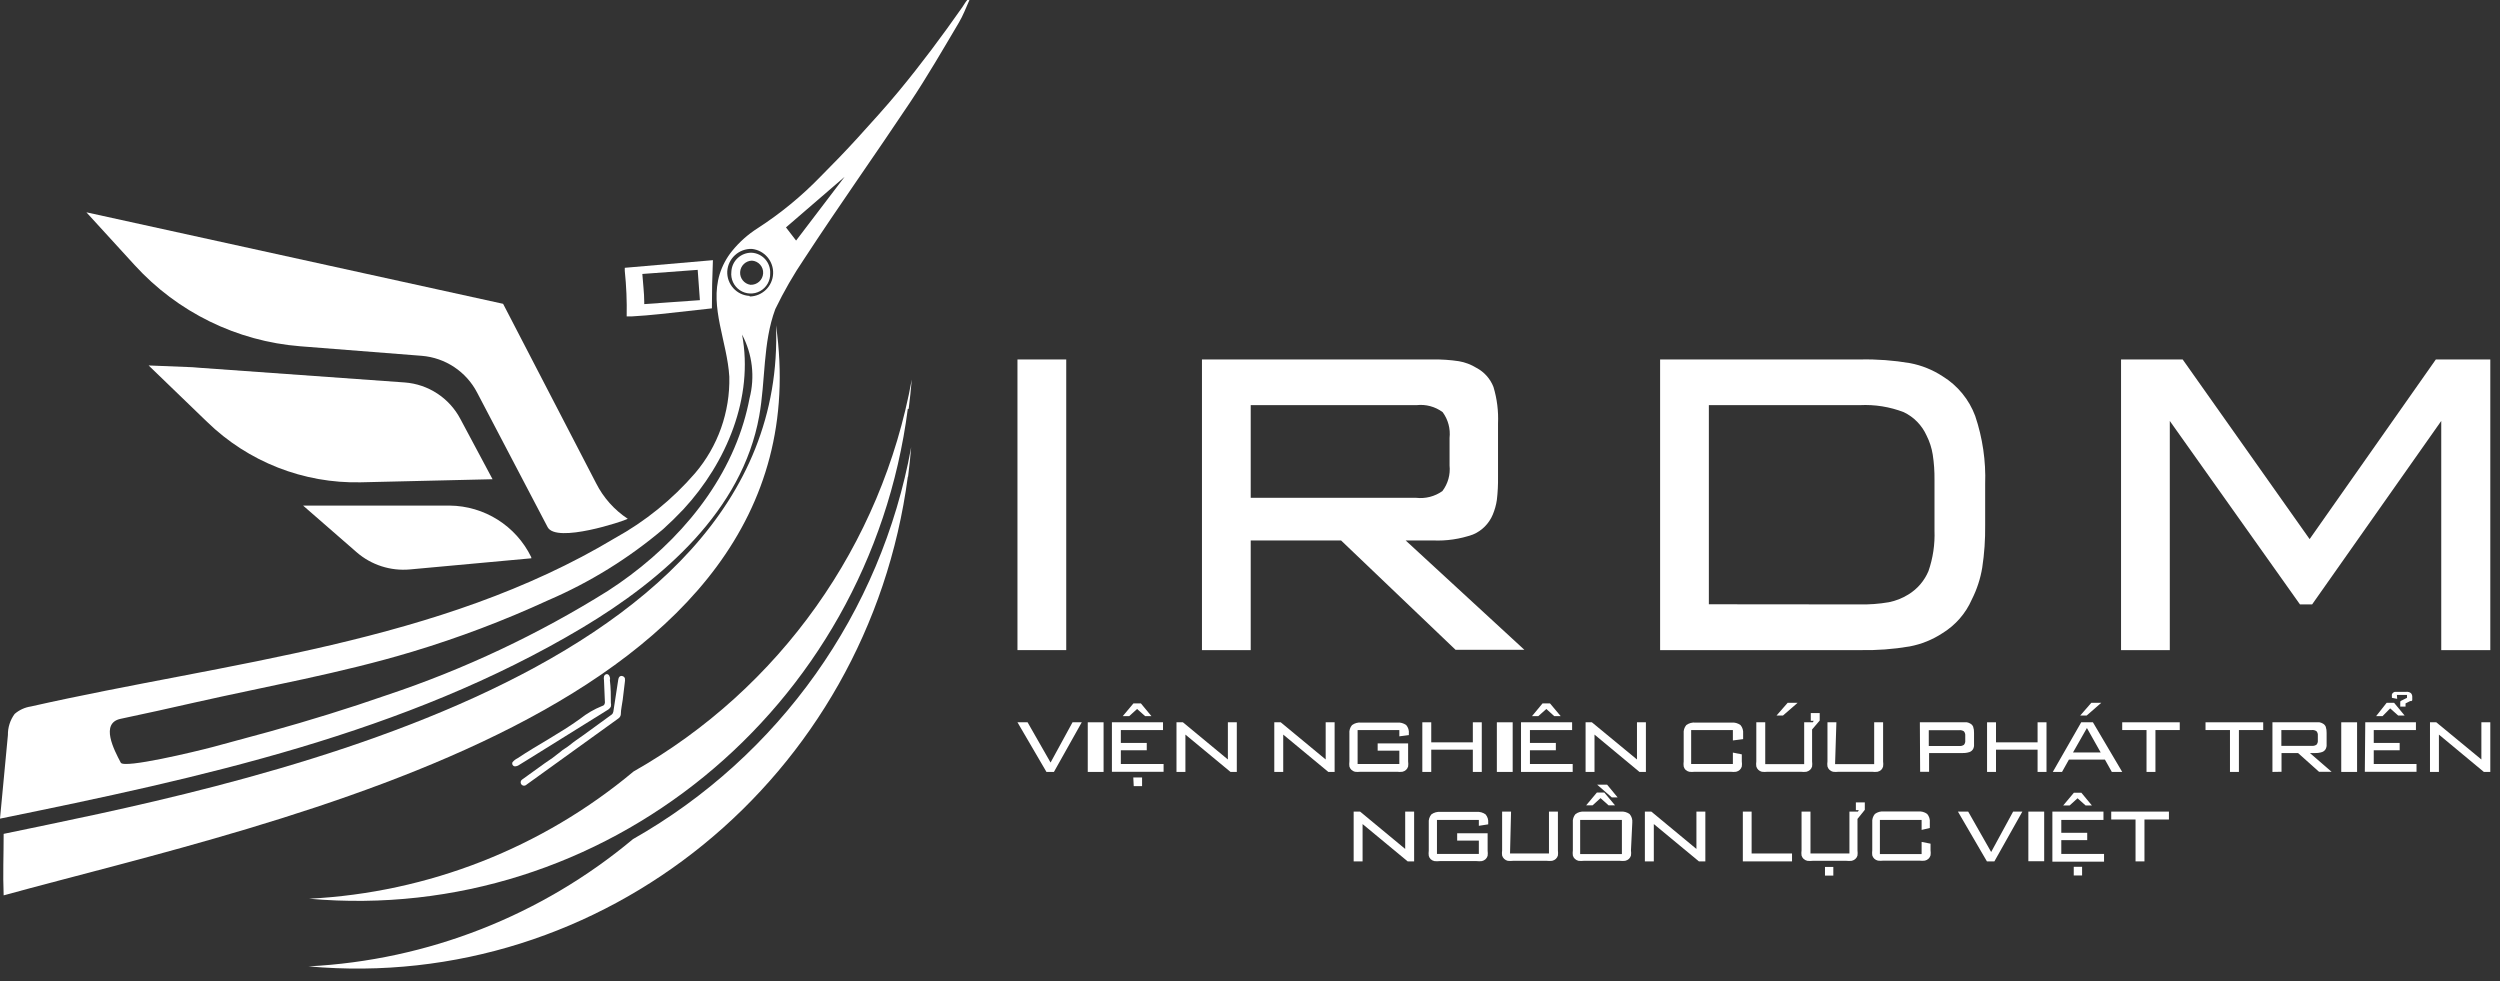 <svg xmlns="http://www.w3.org/2000/svg" xmlns:xlink="http://www.w3.org/1999/xlink" width="158px" height="62px" viewBox="0 0 158 62"><rect x="0" y="0" width="158" height="62" fill="#333333" stroke="none"/><title>2C940D0D-9EE5-40C1-909F-A184FE47AD03@1.5x</title><desc>Created with sketchtool.</desc><g id="Home-" stroke="none" stroke-width="1" fill="none" fill-rule="evenodd"><g id="0.0_Home-/-Home-" transform="translate(-1021, -3189)" fill="#FFFFFF" fill-rule="nonzero"><g id="Footer" transform="translate(-1, 2841)"><g id="IRDM_logo_all-white" transform="translate(1022, 348)"><path d="M38.56,42.919 C38.56,42.771 38.486,42.595 38.338,42.604 C38.258,42.616 38.193,42.674 38.172,42.752 C38.156,42.832 38.156,42.913 38.172,42.993 L38.227,44.316 C38.242,44.401 38.222,44.487 38.172,44.557 C38.137,44.587 38.096,44.609 38.051,44.621 C37.552,44.821 37.085,45.092 36.663,45.427 C35.386,46.352 34.007,47.055 32.703,47.925 C32.581,47.984 32.473,48.07 32.388,48.175 C32.364,48.229 32.367,48.291 32.396,48.342 C32.426,48.393 32.478,48.427 32.536,48.434 C32.636,48.433 32.733,48.4 32.814,48.341 L33.295,48.045 L38.366,44.89 C38.468,44.839 38.552,44.758 38.607,44.659 C38.624,44.579 38.624,44.497 38.607,44.418 C38.607,43.937 38.607,43.493 38.542,42.965 L38.542,42.965" id="Path"></path><path d="M39.495,42.984 C39.525,42.876 39.463,42.765 39.356,42.734 C39.267,42.693 39.161,42.73 39.116,42.817 C39.091,42.869 39.075,42.926 39.069,42.984 C38.967,43.65 38.866,44.316 38.764,44.973 C38.753,45.045 38.717,45.111 38.662,45.158 L36.867,46.463 C36.58,46.667 36.284,46.861 36.016,47.083 C35.747,47.305 35.599,47.342 35.414,47.518 C35.099,47.778 34.768,48.019 34.424,48.24 L33.693,48.767 L32.999,49.267 C32.936,49.31 32.901,49.383 32.907,49.459 C32.913,49.535 32.958,49.602 33.027,49.635 C33.096,49.668 33.177,49.661 33.239,49.619 L33.313,49.563 L35.433,48.036 L39.079,45.408 C39.167,45.35 39.225,45.255 39.236,45.149 C39.236,44.844 39.319,44.529 39.356,44.224 C39.393,43.918 39.458,43.4 39.504,42.993" id="Path"></path><path d="M48.675,17.277 C48.691,17.739 48.447,18.17 48.043,18.395 C47.639,18.62 47.143,18.599 46.759,18.342 C46.376,18.084 46.168,17.634 46.222,17.175 C46.252,16.491 46.824,15.956 47.509,15.972 C48.19,16.012 48.711,16.595 48.675,17.277 M47.527,16.472 C47.129,16.48 46.803,16.791 46.777,17.188 C46.75,17.586 47.032,17.937 47.425,17.999 C47.846,18.02 48.206,17.697 48.23,17.277 C48.243,17.075 48.175,16.877 48.041,16.726 C47.908,16.575 47.719,16.484 47.518,16.472 L47.527,16.472 Z" id="Shape"></path><path d="M0.231,52.7 C0.231,54.07 0.176,55.217 0.231,56.587 C17.582,51.821 52.469,44.927 49.045,20.562 C49.878,43.243 13.659,49.887 0.231,52.7" id="Path"></path><path d="M45.038,16.444 L39.486,16.925 L39.486,17.119 C39.586,18.075 39.626,19.036 39.606,19.997 L39.921,19.997 C41.124,19.933 42.299,19.784 43.493,19.655 L44.992,19.488 C44.992,18.477 45.013,17.462 45.056,16.444 M40.716,19.22 C40.716,19.22 40.716,19.127 40.716,19.09 C40.716,18.498 40.633,17.906 40.596,17.314 L44.094,17.055 L44.233,18.97 L40.716,19.22 Z" id="Shape"></path><path d="M39.671,32.786 C38.82,32.223 38.131,31.448 37.672,30.537 L31.796,19.201 L5.46,13.418 L8.513,16.759 C11.225,19.734 14.966,21.567 18.979,21.885 L26.651,22.487 C28.144,22.607 29.47,23.488 30.158,24.819 L34.609,33.313 C35.155,34.359 39.421,32.934 39.661,32.795" id="Path"></path><path d="M12.622,23.245 L25.577,24.171 C27.068,24.282 28.397,25.153 29.094,26.475 L31.13,30.287 L22.801,30.482 C19.185,30.563 15.688,29.19 13.094,26.669 L9.393,23.097 L12.169,23.208 L12.622,23.245 Z" id="Path"></path><path d="M33.582,35.284 L25.91,35.988 C24.683,36.1 23.462,35.706 22.533,34.896 L19.155,31.953 L28.409,31.953 C30.609,31.97 32.61,33.232 33.573,35.21 L33.582,35.284 Z" id="Path"></path><path d="M57.373,25.846 C54.893,44.89 38.107,58.456 19.535,56.799 C27.062,56.415 34.259,53.592 40.041,48.758 C49.283,43.514 55.723,34.441 57.623,23.986 C57.577,24.606 57.503,25.226 57.429,25.836" id="Path"></path><path d="M57.373,30.139 C54.847,49.193 38.07,62.75 19.498,61.075 C27.025,60.691 34.222,57.868 40.004,53.033 C49.246,47.79 55.686,38.716 57.586,28.261 C57.54,28.881 57.466,29.501 57.392,30.112" id="Path"></path><path d="M61.13,0 C61.01,0.139 60.927,0.296 60.825,0.444 C59.529,2.295 58.224,4.044 56.809,5.756 C55.967,6.774 55.087,7.736 54.199,8.717 C53.44,9.55 52.681,10.336 51.876,11.141 C50.674,12.386 49.332,13.488 47.879,14.427 C47.268,14.815 46.725,15.299 46.269,15.861 C45.915,16.297 45.648,16.796 45.482,17.332 C44.844,19.424 45.963,21.617 46.093,23.81 C46.144,26.039 45.373,28.21 43.927,29.908 C42.496,31.563 40.782,32.951 38.866,34.007 C27.761,40.67 14.491,41.818 1.953,44.649 C1.572,44.705 1.216,44.869 0.925,45.121 C0.641,45.507 0.492,45.975 0.5,46.454 L0,51.738 C12.687,49.147 25.605,46.361 36.821,39.661 C41.91,36.617 46.907,32.259 47.981,26.299 C48.388,24.05 48.203,21.672 48.999,19.535 C49.537,18.421 50.155,17.348 50.849,16.324 C53.015,13.011 55.31,9.781 57.512,6.478 C58.604,4.84 59.594,3.128 60.603,1.425 C60.862,0.99 61.047,0.5 61.269,0 C61.269,0 61.167,0 61.167,0 M47.37,25.179 C47.273,25.688 47.149,26.192 47,26.688 C45.667,31.139 42.299,34.84 38.412,37.348 C34.037,40.084 29.353,42.293 24.458,43.927 C22.015,44.779 19.544,45.538 17.055,46.232 C15.821,46.571 14.615,46.898 13.436,47.213 C12.317,47.509 7.838,48.582 7.634,48.203 C7.209,47.398 6.311,45.695 7.634,45.427 C9.183,45.1 10.725,44.76 12.261,44.409 C16.888,43.363 21.515,42.558 26.059,41.188 C28.99,40.305 31.856,39.22 34.637,37.94 C37.27,36.809 39.721,35.294 41.91,33.443 C42.354,33.042 42.783,32.622 43.196,32.184 C45.917,29.242 47.647,25.105 46.898,21.145 C47.554,22.383 47.722,23.823 47.37,25.179 Z M47.37,18.702 C46.554,18.657 45.927,17.963 45.963,17.147 C46.013,16.332 46.702,15.705 47.518,15.731 C48.308,15.817 48.896,16.502 48.861,17.296 C48.827,18.09 48.183,18.721 47.388,18.739 L47.37,18.702 Z M50.313,15.204 L49.674,14.371 L53.376,11.179 L50.313,15.204 Z" id="Shape"></path><polygon id="Path" points="64.304 45.649 64.943 45.649 66.396 48.193 67.784 45.649 68.367 45.649 66.608 48.786 66.136 48.786"></polygon><rect id="Rectangle" x="68.746" y="45.649" width="1" height="3.137"></rect><path d="M70.273,45.649 L73.502,45.649 L73.502,46.139 L70.837,46.139 L70.837,46.953 L72.475,46.953 L72.475,47.416 L70.837,47.416 L70.837,48.286 L73.539,48.286 L73.539,48.776 L70.273,48.776 L70.273,45.649 Z M71.365,45.26 L70.958,45.26 L71.633,44.455 L72.105,44.455 L72.771,45.26 L72.373,45.26 L71.864,44.807 L71.365,45.26 Z M71.624,49.137 L72.179,49.137 L72.179,49.683 L71.652,49.683 L71.624,49.137 Z" id="Shape"></path><polygon id="Path" points="74.354 45.649 74.761 45.649 77.602 47.999 77.602 45.649 78.166 45.649 78.166 48.786 77.768 48.786 74.918 46.426 74.918 48.786 74.354 48.786"></polygon><polygon id="Path" points="80.535 45.649 80.942 45.649 83.783 47.999 83.783 45.649 84.348 45.649 84.348 48.786 83.95 48.786 81.1 46.426 81.1 48.786 80.535 48.786"></polygon><path d="M88.438,46.537 L88.438,46.139 L85.801,46.139 L85.801,48.286 L88.438,48.286 L88.438,47.444 L87.068,47.444 L87.068,46.981 L88.993,46.981 L88.993,48.119 C89.009,48.227 89.009,48.336 88.993,48.443 C88.97,48.525 88.925,48.598 88.864,48.656 C88.798,48.716 88.719,48.757 88.632,48.776 C88.519,48.79 88.404,48.79 88.29,48.776 L85.976,48.776 C85.863,48.79 85.748,48.79 85.634,48.776 C85.551,48.755 85.475,48.714 85.412,48.656 C85.35,48.598 85.305,48.525 85.282,48.443 C85.268,48.336 85.268,48.227 85.282,48.119 L85.282,46.361 C85.262,46.167 85.322,45.973 85.449,45.824 C85.614,45.703 85.819,45.647 86.023,45.667 L88.299,45.667 C88.503,45.648 88.707,45.704 88.873,45.824 C89,45.973 89.06,46.167 89.039,46.361 L89.039,46.454 L88.438,46.537 Z" id="Path"></path><polygon id="Path" points="89.891 45.649 90.455 45.649 90.455 46.916 93.083 46.916 93.083 45.649 93.648 45.649 93.648 48.786 93.083 48.786 93.083 47.379 90.455 47.379 90.455 48.786 89.891 48.786"></polygon><rect id="Rectangle" x="94.601" y="45.649" width="1" height="3.137"></rect><path d="M96.128,45.649 L99.357,45.649 L99.357,46.139 L96.692,46.139 L96.692,46.953 L98.33,46.953 L98.33,47.416 L96.692,47.416 L96.692,48.286 L99.394,48.286 L99.394,48.786 L96.128,48.786 L96.128,45.649 Z M97.22,45.26 L96.822,45.26 L97.488,44.455 L97.96,44.455 L98.636,45.26 L98.228,45.26 L97.729,44.807 L97.22,45.26 Z" id="Shape"></path><polygon id="Path" points="100.209 45.649 100.607 45.649 103.457 47.999 103.457 45.649 104.021 45.649 104.021 48.786 103.614 48.786 100.773 46.426 100.773 48.786 100.209 48.786"></polygon><path d="M109.518,46.796 L109.518,46.139 L106.881,46.139 L106.881,48.286 L109.518,48.286 L109.518,47.564 L110.082,47.675 L110.082,48.119 C110.098,48.227 110.098,48.336 110.082,48.443 C110.058,48.524 110.014,48.598 109.953,48.656 C109.888,48.716 109.808,48.757 109.721,48.776 C109.608,48.79 109.493,48.79 109.379,48.776 L107.103,48.776 C106.989,48.791 106.874,48.791 106.76,48.776 C106.674,48.757 106.595,48.715 106.529,48.656 C106.471,48.597 106.429,48.524 106.409,48.443 C106.394,48.336 106.394,48.227 106.409,48.119 L106.409,46.361 C106.389,46.167 106.449,45.974 106.575,45.824 C106.741,45.703 106.945,45.647 107.149,45.667 L109.425,45.667 C109.629,45.648 109.833,45.704 109.999,45.824 C110.125,45.974 110.185,46.167 110.166,46.361 L110.166,46.713 L109.518,46.796 Z" id="Path"></path><path d="M114.524,46.102 L114.524,48.119 C114.538,48.227 114.538,48.336 114.524,48.443 C114.502,48.525 114.457,48.599 114.395,48.656 C114.329,48.715 114.249,48.757 114.163,48.776 C114.047,48.791 113.928,48.791 113.812,48.776 L111.702,48.776 C111.585,48.791 111.467,48.791 111.35,48.776 C111.267,48.756 111.191,48.715 111.128,48.656 C111.067,48.598 111.022,48.525 110.999,48.443 C110.983,48.336 110.983,48.227 110.999,48.119 L110.999,45.649 L111.563,45.649 L111.563,48.295 L114.024,48.295 L114.024,45.649 L114.57,45.649 L114.626,45.556 L114.441,45.556 L114.441,45.066 L115.005,45.066 L115.005,45.538 L114.524,46.102 Z M112.979,44.418 L113.608,44.418 L112.683,45.223 L112.276,45.223 L112.979,44.418 Z" id="Shape"></path><path d="M115.977,48.295 L118.448,48.295 L118.448,45.649 L119.012,45.649 L119.012,48.119 C119.027,48.227 119.027,48.336 119.012,48.443 C118.992,48.524 118.95,48.597 118.892,48.656 C118.826,48.715 118.747,48.757 118.661,48.776 C118.544,48.791 118.426,48.791 118.309,48.776 L116.199,48.776 C116.082,48.791 115.964,48.791 115.847,48.776 C115.764,48.756 115.688,48.715 115.625,48.656 C115.564,48.598 115.52,48.524 115.496,48.443 C115.48,48.336 115.48,48.227 115.496,48.119 L115.496,45.649 L116.06,45.649 L115.977,48.295 Z" id="Path"></path><path d="M121.335,45.649 L124,45.649 L124.305,45.649 C124.377,45.661 124.446,45.686 124.509,45.723 C124.596,45.765 124.665,45.837 124.703,45.926 C124.746,46.054 124.765,46.189 124.759,46.324 L124.759,46.898 C124.765,46.981 124.765,47.065 124.759,47.148 C124.751,47.205 124.736,47.261 124.713,47.314 C124.666,47.413 124.583,47.489 124.481,47.527 C124.332,47.576 124.175,47.598 124.019,47.592 L121.918,47.592 L121.918,48.776 L121.353,48.776 L121.335,45.649 Z M123.815,47.148 C123.922,47.159 124.03,47.133 124.12,47.074 C124.185,46.996 124.215,46.896 124.204,46.796 L124.204,46.5 C124.214,46.4 124.184,46.3 124.12,46.222 C124.031,46.161 123.922,46.135 123.815,46.148 L121.899,46.148 L121.899,47.148 L123.815,47.148 Z" id="Shape"></path><polygon id="Path" points="125.582 45.649 126.147 45.649 126.147 46.916 128.775 46.916 128.775 45.649 129.339 45.649 129.339 48.786 128.775 48.786 128.775 47.379 126.147 47.379 126.147 48.786 125.582 48.786"></polygon><path d="M131.533,45.649 L132.273,45.649 L134.124,48.786 L133.467,48.786 L133.032,48.008 L130.755,48.008 L130.32,48.786 L129.737,48.786 L131.533,45.649 Z M132.763,47.555 L131.893,46.01 L131.014,47.555 L132.763,47.555 Z M132.171,44.418 L132.8,44.418 L131.875,45.223 L131.468,45.223 L132.171,44.418 Z" id="Shape"></path><polygon id="Path" points="136.224 48.786 135.66 48.786 135.66 46.139 134.124 46.139 134.124 45.649 137.76 45.649 137.76 46.139 136.224 46.139"></polygon><polygon id="Path" points="141.499 48.786 140.934 48.786 140.934 46.139 139.389 46.139 139.389 45.649 143.035 45.649 143.035 46.139 141.499 46.139"></polygon><path d="M143.618,48.786 L143.618,45.649 L146.283,45.649 L146.588,45.649 C146.66,45.661 146.729,45.686 146.792,45.723 C146.879,45.765 146.948,45.837 146.986,45.926 C147.028,46.055 147.047,46.189 147.042,46.324 L147.042,46.898 C147.048,46.981 147.048,47.065 147.042,47.148 C147.034,47.205 147.018,47.261 146.996,47.314 C146.949,47.413 146.866,47.489 146.764,47.527 C146.615,47.576 146.458,47.598 146.301,47.592 L145.987,47.592 L147.356,48.776 L146.561,48.776 L145.237,47.592 L144.192,47.592 L144.192,48.776 L143.618,48.786 Z M146.098,47.139 C146.205,47.15 146.313,47.124 146.403,47.064 C146.468,46.987 146.498,46.887 146.487,46.787 L146.487,46.491 C146.498,46.391 146.468,46.291 146.403,46.213 C146.314,46.152 146.205,46.126 146.098,46.139 L144.182,46.139 L144.182,47.139 L146.098,47.139 Z" id="Shape"></path><rect id="Rectangle" x="147.967" y="45.649" width="1" height="3.137"></rect><path d="M149.485,45.649 L152.687,45.649 L152.687,46.139 L150.021,46.139 L150.021,46.953 L151.659,46.953 L151.659,47.416 L150.021,47.416 L150.021,48.286 L152.724,48.286 L152.724,48.776 L149.457,48.776 L149.485,45.649 Z M150.577,45.26 L150.17,45.26 L150.836,44.418 L151.308,44.418 L151.974,45.223 L151.567,45.223 L151.058,44.77 L150.577,45.26 Z M151.502,44.168 L151.169,44.103 L151.169,44.039 C151.162,43.989 151.162,43.94 151.169,43.89 C151.18,43.851 151.202,43.815 151.234,43.789 C151.268,43.758 151.309,43.736 151.354,43.724 L151.53,43.724 L152.076,43.724 C152.181,43.714 152.287,43.743 152.372,43.807 C152.432,43.876 152.462,43.966 152.455,44.057 L152.455,44.187 C152.456,44.208 152.456,44.23 152.455,44.251 L152.455,44.251 C152.443,44.275 152.424,44.295 152.4,44.307 L152.326,44.307 L152.03,44.455 L152.03,44.455 L152.03,44.455 L152.03,44.455 C152.029,44.473 152.029,44.492 152.03,44.51 L152.03,44.659 L151.696,44.659 L151.696,44.409 C151.695,44.387 151.695,44.365 151.696,44.344 C151.708,44.32 151.728,44.3 151.752,44.288 L151.752,44.288 L151.752,44.288 L152.122,44.103 L152.122,43.918 L151.484,43.918 L151.502,44.168 Z" id="Shape"></path><polygon id="Path" points="153.575 45.649 153.973 45.649 156.823 47.999 156.823 45.649 157.387 45.649 157.387 48.786 156.98 48.786 154.139 46.426 154.139 48.786 153.575 48.786"></polygon><polygon id="Path" points="85.551 51.293 85.958 51.293 88.808 53.653 88.808 51.293 89.373 51.293 89.373 54.44 88.965 54.44 86.115 52.08 86.115 54.44 85.551 54.44"></polygon><path d="M93.463,52.191 L93.463,51.821 L90.816,51.821 L90.816,53.968 L93.463,53.968 L93.463,53.126 L92.093,53.126 L92.093,52.663 L94.018,52.663 L94.018,53.764 C94.033,53.872 94.033,53.981 94.018,54.088 C93.994,54.169 93.949,54.242 93.888,54.301 C93.823,54.361 93.743,54.402 93.657,54.421 C93.543,54.435 93.428,54.435 93.315,54.421 L90.992,54.421 C90.878,54.435 90.763,54.435 90.65,54.421 C90.563,54.402 90.484,54.36 90.418,54.301 C90.36,54.242 90.318,54.169 90.298,54.088 C90.283,53.981 90.283,53.872 90.298,53.764 L90.298,52.006 C90.279,51.812 90.339,51.618 90.464,51.469 C90.63,51.348 90.834,51.292 91.038,51.312 L93.315,51.312 C93.519,51.293 93.723,51.349 93.888,51.469 C94.015,51.618 94.075,51.812 94.055,52.006 L94.055,52.099 L93.463,52.191 Z" id="Path"></path><path d="M95.434,53.94 L97.895,53.94 L97.895,51.293 L98.46,51.293 L98.46,53.746 C98.474,53.853 98.474,53.962 98.46,54.07 C98.437,54.151 98.392,54.225 98.33,54.282 C98.265,54.342 98.185,54.383 98.099,54.403 C97.982,54.417 97.864,54.417 97.747,54.403 L95.637,54.403 C95.521,54.417 95.402,54.417 95.286,54.403 C95.202,54.383 95.126,54.342 95.064,54.282 C95.002,54.224 94.958,54.151 94.934,54.07 C94.918,53.962 94.918,53.853 94.934,53.746 L94.934,51.293 L95.499,51.293 L95.434,53.94 Z" id="Path"></path><path d="M103.077,53.746 C103.093,53.853 103.093,53.962 103.077,54.07 C103.054,54.151 103.009,54.224 102.948,54.282 C102.882,54.342 102.803,54.383 102.716,54.403 C102.603,54.417 102.488,54.417 102.374,54.403 L100.098,54.403 C99.984,54.417 99.869,54.417 99.755,54.403 C99.672,54.382 99.596,54.34 99.533,54.282 C99.471,54.225 99.426,54.151 99.404,54.07 C99.389,53.962 99.389,53.853 99.404,53.746 L99.404,51.987 C99.384,51.793 99.444,51.6 99.57,51.451 C99.735,51.329 99.94,51.273 100.144,51.293 L102.42,51.293 C102.624,51.273 102.829,51.329 102.994,51.451 C103.121,51.599 103.181,51.793 103.161,51.987 L103.077,53.746 Z M102.504,51.821 L99.866,51.821 L99.866,53.977 L102.504,53.977 L102.504,51.821 Z M100.653,50.896 L100.246,50.896 L100.921,50.09 L101.393,50.09 L102.069,50.896 L101.661,50.896 L101.153,50.442 L100.653,50.896 Z M101.865,50.396 L100.94,49.591 L101.569,49.591 L102.235,50.396 L101.865,50.396 Z" id="Shape"></path><polygon id="Path" points="103.956 51.293 104.364 51.293 107.214 53.653 107.214 51.293 107.778 51.293 107.778 54.44 107.371 54.44 104.521 52.08 104.521 54.44 103.956 54.44"></polygon><polygon id="Path" points="110.147 51.293 110.702 51.293 110.702 53.94 113.256 53.94 113.256 54.44 110.147 54.44"></polygon><path d="M117.393,51.756 L117.393,53.746 C117.407,53.853 117.407,53.962 117.393,54.07 C117.371,54.151 117.326,54.225 117.263,54.282 C117.197,54.341 117.118,54.383 117.032,54.403 C116.915,54.417 116.797,54.417 116.68,54.403 L114.57,54.403 C114.454,54.417 114.336,54.417 114.219,54.403 C114.133,54.383 114.053,54.342 113.987,54.282 C113.926,54.224 113.881,54.151 113.858,54.07 C113.842,53.962 113.842,53.853 113.858,53.746 L113.858,51.293 L114.422,51.293 L114.422,53.94 L116.884,53.94 L116.884,51.293 L117.421,51.293 L117.476,51.201 L117.291,51.201 L117.291,50.71 L117.856,50.71 L117.856,51.182 L117.393,51.756 Z M115.339,54.791 L115.866,54.791 L115.866,55.337 L115.339,55.337 L115.339,54.791 Z" id="Shape"></path><path d="M121.446,52.45 L121.446,51.821 L118.809,51.821 L118.809,53.977 L121.446,53.977 L121.446,53.209 L122.01,53.32 L122.01,53.736 C122.026,53.844 122.026,53.953 122.01,54.06 C121.986,54.141 121.942,54.215 121.881,54.273 C121.816,54.333 121.736,54.375 121.65,54.393 C121.536,54.407 121.421,54.407 121.307,54.393 L119.031,54.393 C118.917,54.407 118.802,54.407 118.688,54.393 C118.602,54.374 118.522,54.333 118.457,54.273 C118.396,54.215 118.351,54.142 118.327,54.06 C118.313,53.953 118.313,53.844 118.327,53.736 L118.327,51.978 C118.308,51.784 118.368,51.591 118.494,51.441 C118.659,51.32 118.864,51.264 119.068,51.284 L121.224,51.284 C121.428,51.264 121.632,51.32 121.798,51.441 C121.924,51.59 121.985,51.784 121.964,51.978 L121.964,52.33 L121.446,52.45 Z" id="Path"></path><polygon id="Path" points="123.741 51.293 124.389 51.293 125.841 53.847 127.23 51.293 127.813 51.293 126.045 54.44 125.573 54.44"></polygon><rect id="Rectangle" x="128.192" y="51.293" width="1" height="3.137"></rect><path d="M129.71,51.293 L132.939,51.293 L132.939,51.821 L130.274,51.821 L130.274,52.635 L131.912,52.635 L131.912,53.098 L130.274,53.098 L130.274,53.968 L132.976,53.968 L132.976,54.458 L129.71,54.458 L129.71,51.293 Z M130.801,50.905 L130.394,50.905 L131.07,50.1 L131.542,50.1 L132.208,50.905 L131.81,50.905 L131.301,50.451 L130.801,50.905 Z M131.061,54.782 L131.588,54.782 L131.588,55.328 L131.061,55.328 L131.061,54.782 Z" id="Shape"></path><polygon id="Path" points="135.53 54.44 134.966 54.44 134.966 51.793 133.43 51.793 133.43 51.293 137.076 51.293 137.076 51.793 135.53 51.793"></polygon><polygon id="Path" points="64.304 22.718 67.386 22.718 67.386 41.087 64.304 41.087"></polygon><path d="M75.964,41.087 L75.964,22.718 L90.548,22.718 C91.102,22.709 91.656,22.746 92.204,22.829 C92.594,22.896 92.968,23.038 93.305,23.245 C93.801,23.505 94.186,23.936 94.388,24.458 C94.613,25.207 94.71,25.989 94.675,26.771 L94.675,30.13 C94.683,30.622 94.659,31.113 94.601,31.601 C94.554,31.92 94.466,32.23 94.342,32.527 C94.104,33.096 93.652,33.548 93.083,33.785 C92.273,34.069 91.415,34.195 90.557,34.156 L88.836,34.156 L96.341,41.068 L91.991,41.068 L84.755,34.156 L79.045,34.156 L79.045,41.087 L75.964,41.087 Z M89.511,31.463 C90.094,31.527 90.68,31.376 91.159,31.037 C91.51,30.574 91.672,29.995 91.612,29.418 L91.612,27.678 C91.676,27.1 91.521,26.519 91.177,26.049 C90.704,25.698 90.115,25.539 89.53,25.605 L79.045,25.605 L79.045,31.463 L89.511,31.463 Z" id="Shape"></path><path d="M104.919,22.718 L117.578,22.718 C118.625,22.696 119.673,22.774 120.706,22.949 C121.449,23.089 122.156,23.375 122.788,23.791 C123.729,24.373 124.448,25.253 124.833,26.29 C125.3,27.674 125.514,29.132 125.462,30.593 L125.462,33.202 C125.473,34.097 125.412,34.992 125.277,35.877 C125.162,36.576 124.94,37.253 124.62,37.885 C124.235,38.767 123.589,39.509 122.769,40.013 C122.138,40.429 121.43,40.715 120.687,40.855 C119.654,41.031 118.607,41.108 117.559,41.087 L104.919,41.087 L104.919,22.718 Z M117.522,38.199 C118.142,38.212 118.762,38.166 119.373,38.061 C119.813,37.974 120.233,37.807 120.613,37.57 C121.181,37.222 121.624,36.704 121.881,36.09 C122.165,35.266 122.293,34.397 122.26,33.526 L122.26,30.315 C122.266,29.786 122.229,29.256 122.149,28.733 C122.083,28.314 121.952,27.908 121.761,27.53 C121.47,26.881 120.959,26.356 120.317,26.049 C119.433,25.708 118.487,25.557 117.541,25.605 L108,25.605 L108,38.19 L117.522,38.199 Z" id="Shape"></path><polygon id="Path" points="157.387 22.718 157.387 41.087 154.287 41.087 154.287 26.604 146.126 38.199 145.358 38.199 137.131 26.604 137.131 41.087 134.05 41.087 134.05 22.718 137.945 22.718 145.968 34.072 153.945 22.718"></polygon></g></g></g></g></svg>